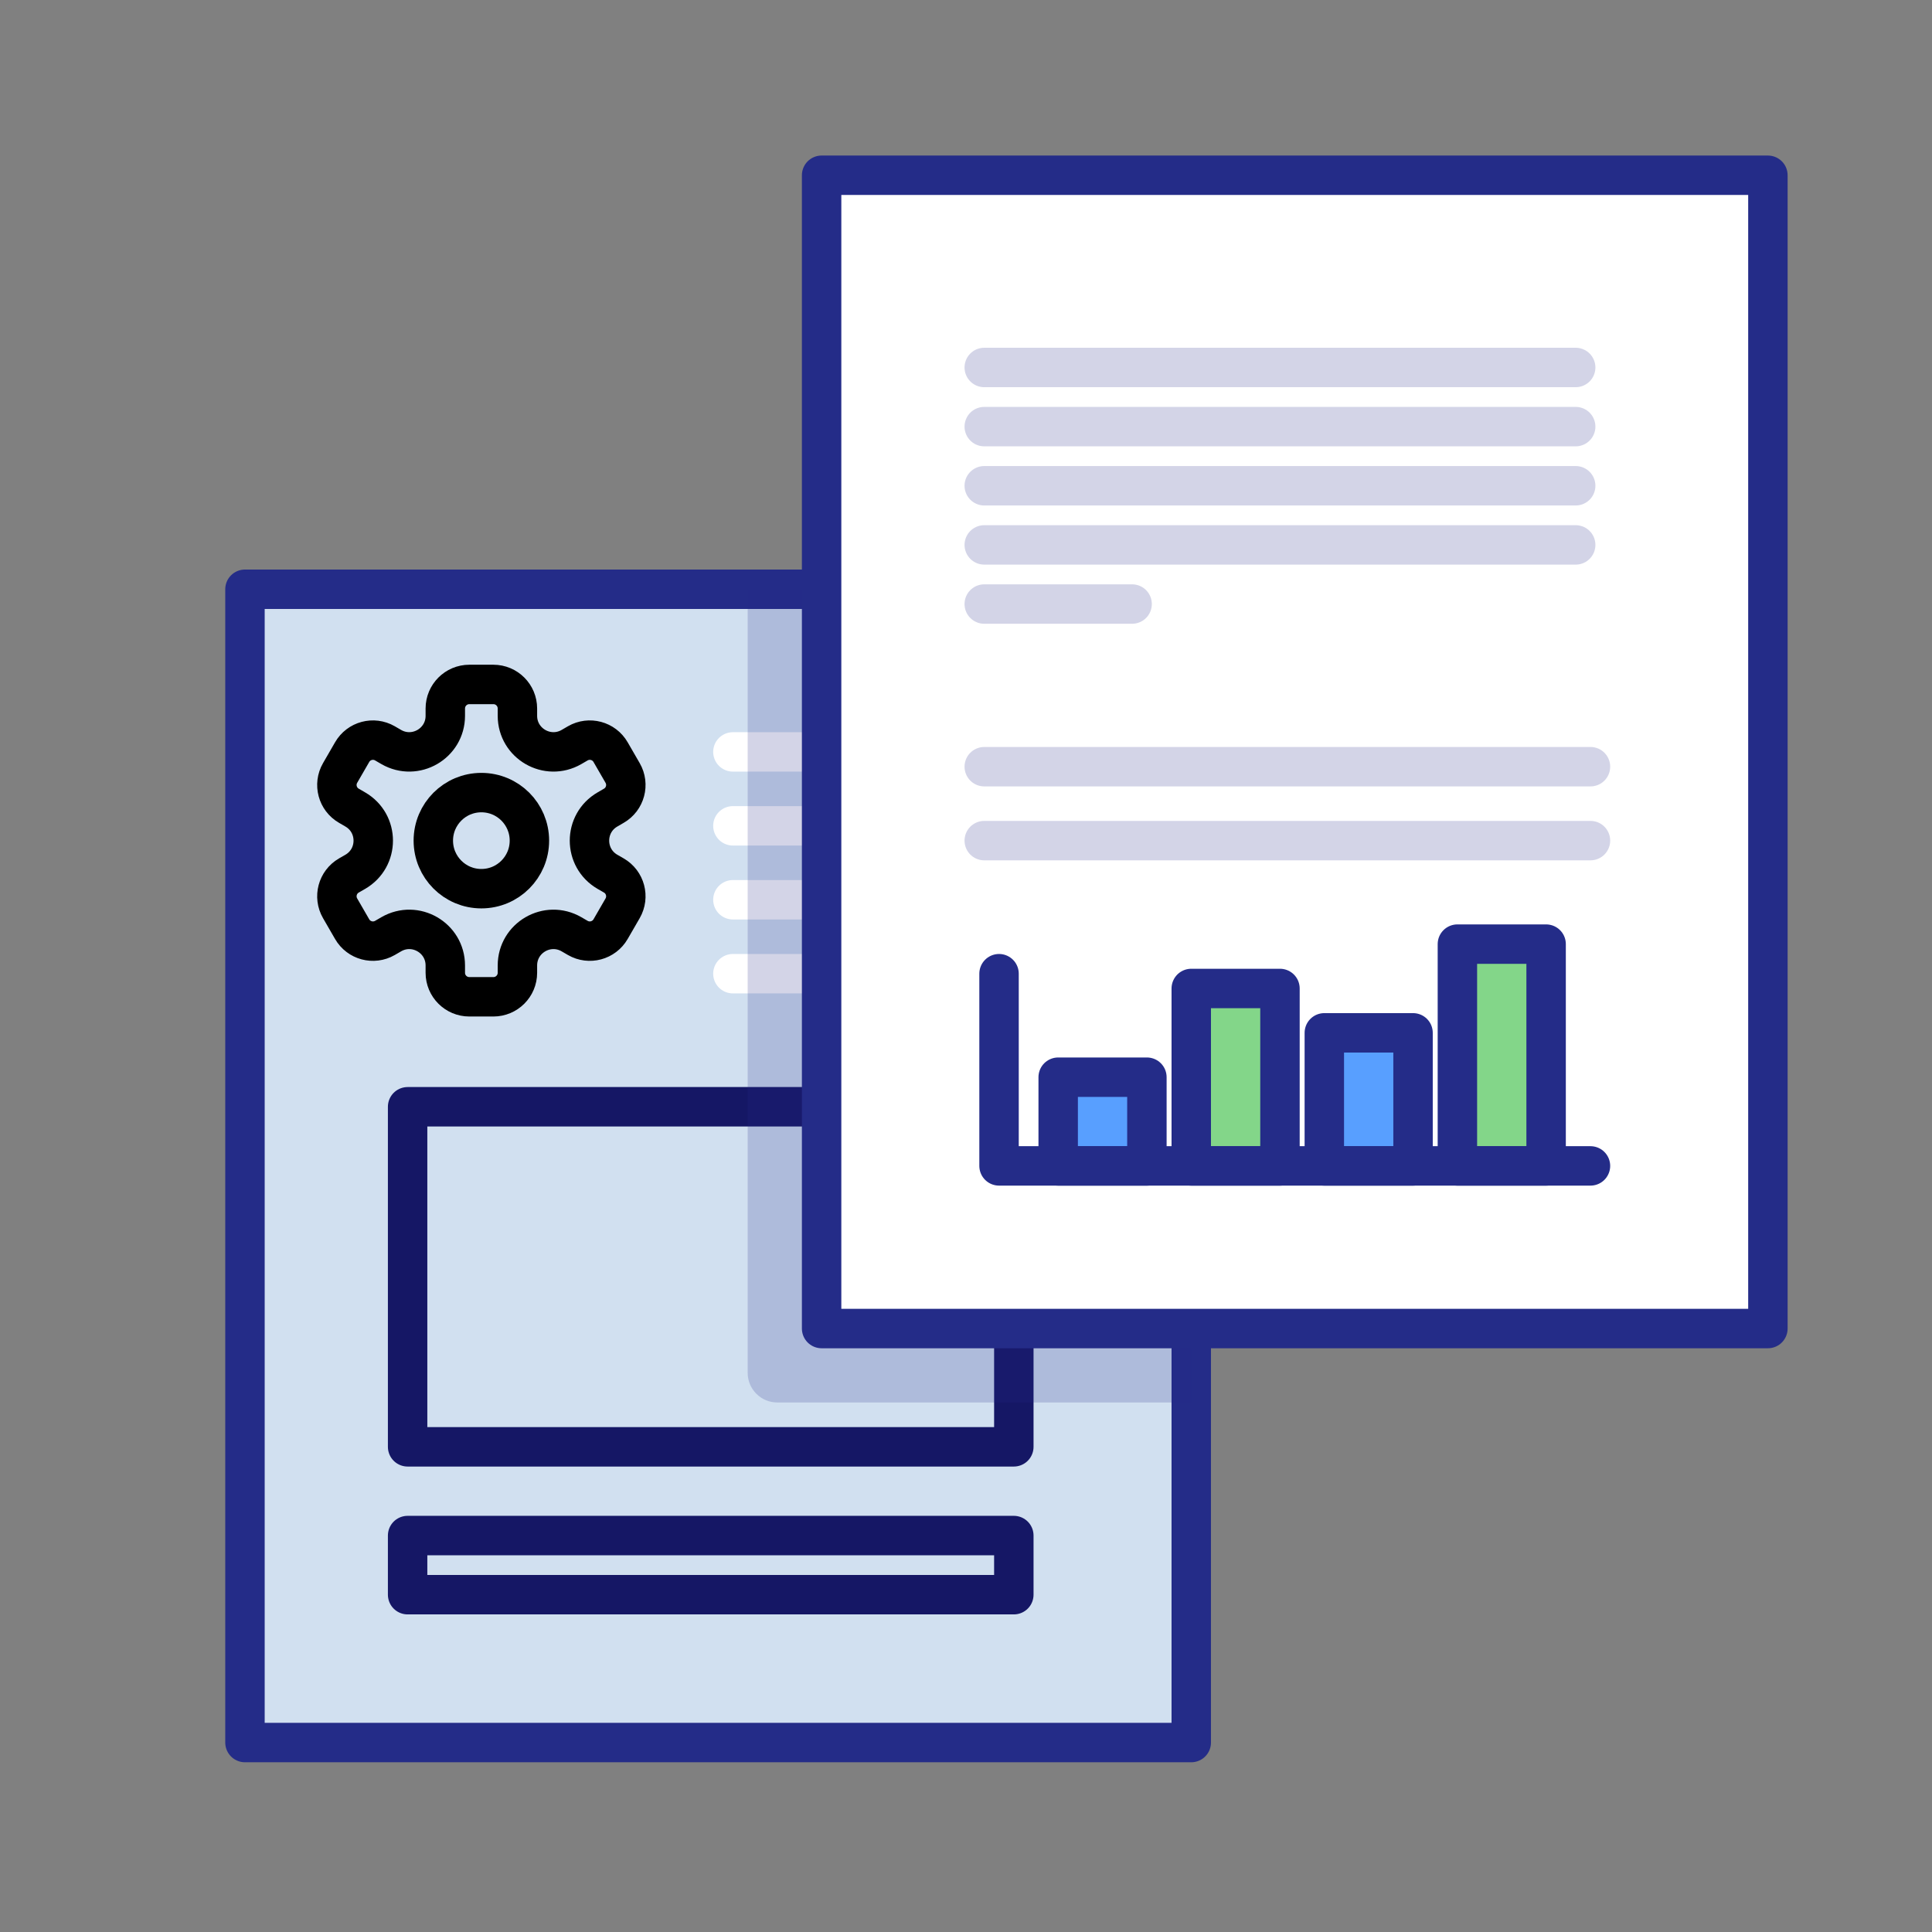 <svg width="49" height="49" viewBox="0 0 49 49" fill="none" xmlns="http://www.w3.org/2000/svg">
<rect x="0" y="0" width="49" height="49" fill="#808080" stroke="none"/>
<path d="M30.213 14.945H6.213V44.195H30.213V14.945Z" fill="white"/>
<path opacity="0.2" d="M30.213 14.945H6.213V44.195H30.213V14.945Z" fill="#1C64B8"/>
<path d="M30.213 14.945H6.213V44.195H30.213V14.945Z" stroke="#242C88" stroke-miterlimit="10" stroke-linecap="round" stroke-linejoin="round"/>
<path d="M18.588 19.07H24.963" stroke="white" stroke-miterlimit="10" stroke-linecap="round" stroke-linejoin="round"/>
<path d="M18.588 20.945H24.963" stroke="white" stroke-miterlimit="10" stroke-linecap="round" stroke-linejoin="round"/>
<path d="M18.588 22.82H24.963" stroke="white" stroke-miterlimit="10" stroke-linecap="round" stroke-linejoin="round"/>
<path d="M18.588 24.695H24.963" stroke="white" stroke-miterlimit="10" stroke-linecap="round" stroke-linejoin="round"/>
<path d="M25.713 28.07H10.338V36.695H25.713V28.07Z" stroke="#151765" stroke-miterlimit="10" stroke-linecap="round" stroke-linejoin="round"/>
<path d="M25.713 38.945H10.338V40.445H25.713V38.945Z" stroke="#151765" stroke-miterlimit="10" stroke-linecap="round" stroke-linejoin="round"/>
<path opacity="0.2" d="M19.713 35.57H30.213V14.945H18.963V34.82C18.963 35.233 19.3 35.57 19.713 35.57Z" fill="#242C88"/>
<path d="M44.838 4.445H20.838V33.695H44.838V4.445Z" fill="white"/>
<path d="M44.838 4.445H20.838V33.695H44.838V4.445Z" stroke="#242C88" stroke-miterlimit="10" stroke-linecap="round" stroke-linejoin="round"/>
<path d="M29.088 27.32H26.838V29.57H29.088V27.32Z" fill="#589FFF"/>
<path d="M32.463 25.07H30.213V29.57H32.463V25.07Z" fill="#83D689"/>
<path d="M35.838 26.195H33.588V29.57H35.838V26.195Z" fill="#589FFF"/>
<path d="M39.213 23.945H36.963V29.57H39.213V23.945Z" fill="#83D689"/>
<path d="M29.088 27.32H26.838V29.57H29.088V27.32Z" stroke="#242C88" stroke-miterlimit="10" stroke-linecap="round" stroke-linejoin="round"/>
<path d="M32.463 25.07H30.213V29.57H32.463V25.07Z" stroke="#242C88" stroke-miterlimit="10" stroke-linecap="round" stroke-linejoin="round"/>
<path d="M35.838 26.195H33.588V29.57H35.838V26.195Z" stroke="#242C88" stroke-miterlimit="10" stroke-linecap="round" stroke-linejoin="round"/>
<path d="M39.213 23.945H36.963V29.57H39.213V23.945Z" stroke="#242C88" stroke-miterlimit="10" stroke-linecap="round" stroke-linejoin="round"/>
<path d="M40.338 29.57H25.338V24.695" stroke="#242C88" stroke-miterlimit="10" stroke-linecap="round" stroke-linejoin="round"/>
<path opacity="0.2" d="M24.963 21.32H40.338" stroke="#242C88" stroke-miterlimit="10" stroke-linecap="round" stroke-linejoin="round"/>
<path opacity="0.2" d="M24.963 19.445H40.338" stroke="#242C88" stroke-miterlimit="10" stroke-linecap="round" stroke-linejoin="round"/>
<path opacity="0.2" d="M24.963 10.82H39.963" stroke="#242C88" stroke-miterlimit="10" stroke-linecap="round" stroke-linejoin="round"/>
<path opacity="0.2" d="M24.963 9.32H39.963" stroke="#242C88" stroke-miterlimit="10" stroke-linecap="round" stroke-linejoin="round"/>
<path opacity="0.2" d="M24.963 13.82H39.963" stroke="#242C88" stroke-miterlimit="10" stroke-linecap="round" stroke-linejoin="round"/>
<path opacity="0.2" d="M24.963 15.32H28.713" stroke="#242C88" stroke-miterlimit="10" stroke-linecap="round" stroke-linejoin="round"/>
<path opacity="0.2" d="M24.963 12.32H39.963" stroke="#242C88" stroke-miterlimit="10" stroke-linecap="round" stroke-linejoin="round"/>
<g clip-path="url(#clip0_641_797)">
<path d="M12.209 22.539C12.882 22.539 13.427 21.993 13.427 21.32C13.427 20.647 12.882 20.102 12.209 20.102C11.535 20.102 10.99 20.647 10.99 21.32C10.99 21.993 11.535 22.539 12.209 22.539Z" stroke="black" stroke-miterlimit="10" stroke-linecap="round" stroke-linejoin="round"/>
<path d="M15.791 19.604L15.486 19.076C15.318 18.784 14.945 18.685 14.654 18.853L14.494 18.946C13.884 19.297 13.123 18.858 13.123 18.154V17.969C13.123 17.632 12.85 17.359 12.513 17.359H11.904C11.567 17.359 11.294 17.632 11.294 17.969V18.154C11.294 18.858 10.533 19.297 9.923 18.946L9.763 18.853C9.471 18.685 9.099 18.784 8.931 19.076L8.626 19.604C8.458 19.895 8.557 20.268 8.849 20.436L9.009 20.529C9.619 20.881 9.619 21.76 9.009 22.112L8.849 22.204C8.557 22.373 8.458 22.745 8.626 23.037L8.931 23.565C9.099 23.856 9.471 23.956 9.763 23.788L9.923 23.695C10.533 23.343 11.294 23.783 11.294 24.487V24.672C11.294 25.009 11.567 25.281 11.904 25.281H12.513C12.85 25.281 13.123 25.009 13.123 24.672V24.487C13.123 23.783 13.884 23.343 14.494 23.695L14.654 23.788C14.945 23.956 15.318 23.856 15.486 23.565L15.791 23.037C15.959 22.745 15.86 22.373 15.568 22.204L15.408 22.112C14.798 21.76 14.798 20.881 15.408 20.529L15.568 20.436C15.86 20.268 15.959 19.895 15.791 19.604Z" stroke="black" stroke-miterlimit="10" stroke-linecap="round" stroke-linejoin="round"/>
</g>
<defs>
<clipPath id="clip0_641_797">
<rect width="9.75" height="9.75" fill="white" transform="translate(7.333 16.445)"/>
</clipPath>
</defs>
</svg>
